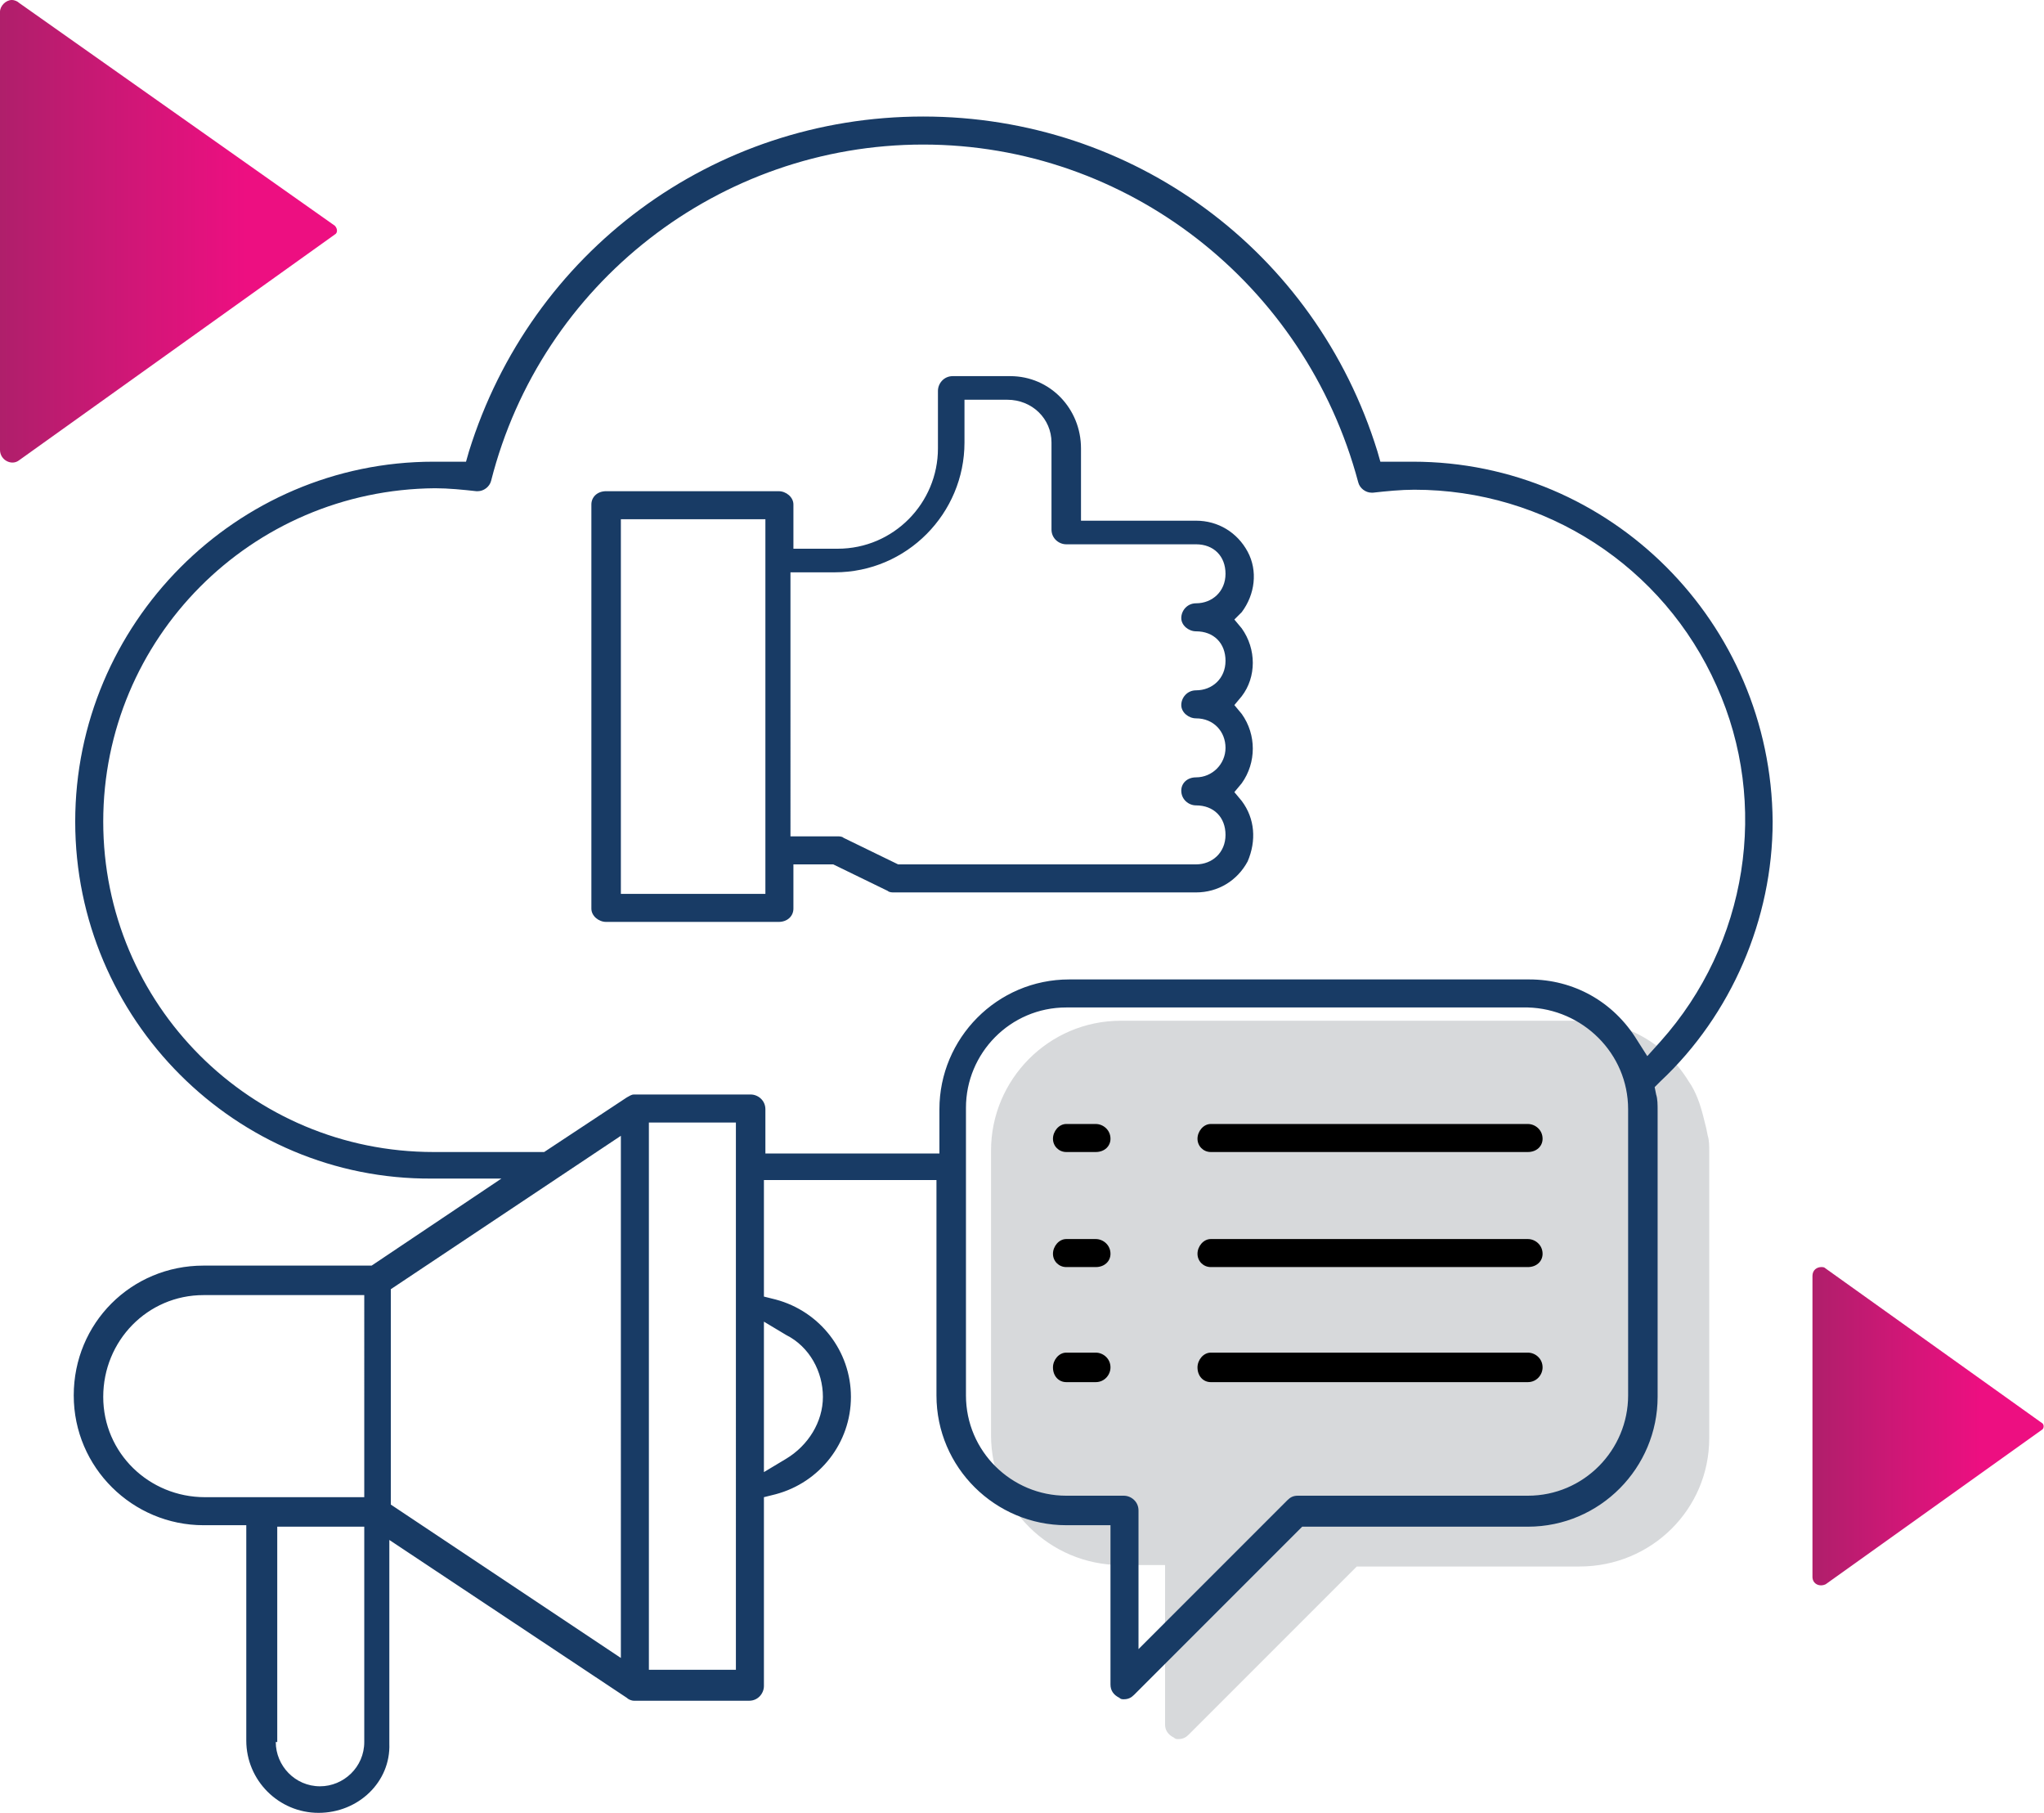 <?xml version="1.0" encoding="utf-8"?>
<!-- Generator: Adobe Illustrator 16.0.0, SVG Export Plug-In . SVG Version: 6.00 Build 0)  -->
<!DOCTYPE svg PUBLIC "-//W3C//DTD SVG 1.1//EN" "http://www.w3.org/Graphics/SVG/1.1/DTD/svg11.dtd">
<svg version="1.1" id="Layer_1" xmlns="http://www.w3.org/2000/svg" xmlns:xlink="http://www.w3.org/1999/xlink" x="0px" y="0px"
	 width="138.6px" height="122.9px" viewBox="0 0 138.6 122.9" enable-background="new 0 0 138.6 122.9" xml:space="preserve">
<g>
	<defs>
		<rect id="SVGID_1_" width="138.6" height="122.9"/>
	</defs>
	<clipPath id="SVGID_2_">
		<use xlink:href="#SVGID_1_"  overflow="visible"/>
	</clipPath>
	<path clip-path="url(#SVGID_2_)" fill="#D7D9DB" d="M67.2,81v-3c0-4.8,3.9-8.8,8.8-8.8h31.2c3,0,5.7,1.5,7.3,4.1
		c0.5,0.7,0.8,1.6,1,2.4l0.2,0.8l0.1,0.5c0.1,0.3,0.1,0.7,0.1,1.1l0,19.4c0,4.8-3.9,8.7-8.8,8.7H92l-11.4,11.4
		c-0.2,0.2-0.4,0.3-0.7,0.3h0c-0.1,0-0.2,0-0.3-0.1c-0.4-0.2-0.6-0.5-0.6-0.9v-10.8h-3c-4.8,0-8.8-3.9-8.8-8.8V82.9"/>
</g>
<g>
	<defs>
		<path id="SVGID_3_" d="M0.8,0C0.4,0,0,0.4,0,0.8v29.7c0,0.7,0.8,1.1,1.3,0.7l21.4-15.3c0.2-0.1,0.2-0.4,0-0.6L1.3,0.2
			C1.2,0.1,1,0,0.8,0L0.8,0z"/>
	</defs>
	<clipPath id="SVGID_4_">
		<use xlink:href="#SVGID_3_"  overflow="visible"/>
	</clipPath>
	
		<linearGradient id="SVGID_5_" gradientUnits="userSpaceOnUse" x1="-4.882813e-004" y1="122.923" x2="1" y2="122.923" gradientTransform="matrix(22.887 0 0 -22.887 0 2829.148)">
		<stop  offset="0" style="stop-color:#AF1F6B"/>
		<stop  offset="0.727" style="stop-color:#ED0F81"/>
		<stop  offset="1" style="stop-color:#ED0F81"/>
	</linearGradient>
	<rect y="0" clip-path="url(#SVGID_4_)" fill="url(#SVGID_5_)" width="22.9" height="31.6"/>
</g>
<g>
	<defs>
		<path id="SVGID_6_" d="M122.9,86.5v20.4c0,0.5,0.5,0.7,0.9,0.5l14.7-10.5c0.1-0.1,0.1-0.3,0-0.4L123.8,86
			c-0.1-0.1-0.2-0.1-0.3-0.1C123.2,85.9,122.9,86.1,122.9,86.5"/>
	</defs>
	<clipPath id="SVGID_7_">
		<use xlink:href="#SVGID_6_"  overflow="visible"/>
	</clipPath>
	
		<linearGradient id="SVGID_8_" gradientUnits="userSpaceOnUse" x1="-4.882813e-004" y1="122.924" x2="1" y2="122.924" gradientTransform="matrix(15.75 0 0 -15.75 122.875 2032.815)">
		<stop  offset="0" style="stop-color:#AF1F6B"/>
		<stop  offset="0.727" style="stop-color:#ED0F81"/>
		<stop  offset="1" style="stop-color:#ED0F81"/>
	</linearGradient>
	<rect x="122.9" y="85.9" clip-path="url(#SVGID_7_)" fill="url(#SVGID_8_)" width="15.8" height="21.8"/>
</g>
<g>
	<defs>
		<rect id="SVGID_9_" width="138.6" height="122.9"/>
	</defs>
	<clipPath id="SVGID_10_">
		<use xlink:href="#SVGID_9_"  overflow="visible"/>
	</clipPath>
	<path clip-path="url(#SVGID_10_)" fill="#183B65" d="M21.6,122.9c-2.7,0-4.9-2.2-4.9-4.9v-14.6h-2.9c-4.8,0-8.8-3.9-8.8-8.8
		s3.9-8.8,8.8-8.8h11.4l8.8-5.9h-4.7C16,80,5.1,69.1,5.1,55.7c0-13.4,10.9-24.4,24.3-24.4c0.5,0,0.9,0,1.4,0l0.8,0l0.2-0.7
		C36,17.1,48.3,7.9,62.6,7.9c14.2,0,26.6,9.1,30.8,22.7l0.2,0.7l0.8,0c0.5,0,0.9,0,1.4,0c13.4,0,24.3,10.9,24.4,24.4
		c0,6.6-2.8,13.1-7.6,17.6l-0.4,0.4l0.1,0.5c0.1,0.3,0.1,0.7,0.1,1.1l0,19.4c0,4.8-3.9,8.8-8.8,8.8H88.3l-11.4,11.4
		c-0.2,0.2-0.4,0.3-0.7,0.3h0c-0.1,0-0.2,0-0.3-0.1c-0.4-0.2-0.6-0.5-0.6-0.9v-10.8h-3c-4.8,0-8.8-3.9-8.8-8.8V80H51.8v7.9l0.8,0.2
		c3,0.8,5.1,3.5,5.1,6.6c0,3.1-2.1,5.8-5.1,6.6l-0.8,0.2v12.8c0,0.5-0.4,1-1,1h-7.8c-0.2,0-0.4-0.1-0.5-0.2l-16.1-10.7v13.8
		C26.5,120.8,24.3,122.9,21.6,122.9 M18.7,118.1c0,1.6,1.3,3,3,3c1.6,0,3-1.3,3-3v-14.6h-5.9V118.1z M44,113.2h5.9V76.1H44V113.2z
		 M26.5,87.4V102l15.6,10.4V77L26.5,87.4z M72.3,68.3c-3.8,0-6.8,3.1-6.8,6.8v19.5c0,3.8,3.1,6.8,6.8,6.8h3.9c0.5,0,1,0.4,1,1v9.4
		l10.1-10.1c0.2-0.2,0.4-0.3,0.7-0.3h15.6c3.8,0,6.8-3.1,6.8-6.8V75.2c0-3.8-3.1-6.8-6.8-6.9H72.3z M13.8,87.8
		C10,87.8,7,90.9,7,94.7c0,3.8,3.1,6.8,6.9,6.8h10.8V87.8H13.8z M51.8,99.8l1.5-0.9c1.5-0.9,2.5-2.5,2.5-4.2c0-1.7-0.9-3.4-2.5-4.2
		l-1.5-0.9V99.8z M50.9,74.2c0.5,0,1,0.4,1,1v3h11.8v-3c0-4.8,3.9-8.8,8.8-8.8h31.2c3,0,5.7,1.5,7.3,4.1l0.7,1.1l0.9-1
		c5.9-6.6,7.4-16.1,3.8-24.1c-3.6-8.1-11.6-13.3-20.5-13.3c-0.9,0-1.9,0.1-2.8,0.2c0,0-0.1,0-0.1,0c-0.4,0-0.8-0.3-0.9-0.7
		C88.5,19.2,76.4,9.8,62.6,9.8s-25.9,9.4-29.3,22.8c-0.1,0.4-0.5,0.7-0.9,0.7c0,0-0.1,0-0.1,0c-0.9-0.1-1.9-0.2-2.8-0.2
		C17,33.2,7,43.3,7,55.7C7,68.1,17,78.1,29.4,78.1h7.5l5.6-3.7c0.2-0.1,0.3-0.2,0.5-0.2H50.9z"/>
	<path clip-path="url(#SVGID_10_)" fill="#183B65" d="M41.1,62.5c-0.5,0-1-0.4-1-0.9V34.2c0-0.5,0.4-0.9,1-0.9h11.7
		c0.5,0,1,0.4,1,0.9v3h3c3.8,0,6.8-3.1,6.8-6.8v-3.9c0-0.5,0.4-1,1-1h3.9c2.7,0,4.8,2.2,4.8,4.9v4.9h7.8c1.5,0,2.8,0.8,3.5,2.1
		c0.7,1.3,0.5,2.9-0.4,4.1L83.7,42l0.5,0.6c1,1.4,1,3.3,0,4.6l-0.5,0.6l0.5,0.6c1,1.4,1,3.3,0,4.7l-0.5,0.6l0.5,0.6
		c0.9,1.2,1,2.7,0.4,4.1c-0.7,1.3-2,2.1-3.5,2.1H60.6c-0.1,0-0.3,0-0.4-0.1l-3.7-1.8h-2.7v3c0,0.5-0.4,0.9-1,0.9H41.1z M42.1,60.6
		h9.8V35.2h-9.8V60.6z M53.8,56.7h3c0.1,0,0.3,0,0.4,0.1l3.7,1.8h20.2c1.1,0,2-0.8,2-2s-0.8-2-2-2c-0.5,0-1-0.4-1-1
		c0-0.5,0.4-0.9,1-0.9c1.1,0,2-0.9,2-2c0-1.1-0.8-2-2-2c-0.5,0-1-0.4-1-0.9c0-0.5,0.4-1,1-1c1.1,0,2-0.8,2-2s-0.8-2-2-2
		c-0.5,0-1-0.4-1-0.9s0.4-1,1-1c1.1,0,2-0.8,2-2s-0.8-2-2-2h-8.8c-0.5,0-1-0.4-1-1v-5.9c0-1.6-1.3-2.9-3-2.9h-2.9v2.9
		c0,4.8-3.9,8.8-8.8,8.8h-3V56.7z"/>
	<path clip-path="url(#SVGID_10_)" d="M72.3,78.1c-0.5,0-0.9-0.4-0.9-0.9c0-0.5,0.4-1,0.9-1h2c0.5,0,1,0.4,1,1c0,0.5-0.4,0.9-1,0.9
		H72.3z"/>
	<path clip-path="url(#SVGID_10_)" d="M72.3,85.9c-0.5,0-0.9-0.4-0.9-0.9c0-0.5,0.4-1,0.9-1h2c0.5,0,1,0.4,1,1c0,0.5-0.4,0.9-1,0.9
		H72.3z"/>
	<path clip-path="url(#SVGID_10_)" d="M72.3,93.7c-0.5,0-0.9-0.4-0.9-1c0-0.5,0.4-1,0.9-1h2c0.5,0,1,0.4,1,1c0,0.5-0.4,1-1,1H72.3z"
		/>
	<path clip-path="url(#SVGID_10_)" d="M82.1,78.1c-0.5,0-0.9-0.4-0.9-0.9c0-0.5,0.4-1,0.9-1h21.5c0.5,0,1,0.4,1,1
		c0,0.5-0.4,0.9-1,0.9H82.1z"/>
	<path clip-path="url(#SVGID_10_)" d="M82.1,85.9c-0.5,0-0.9-0.4-0.9-0.9c0-0.5,0.4-1,0.9-1h21.5c0.5,0,1,0.4,1,1
		c0,0.5-0.4,0.9-1,0.9H82.1z"/>
	<path clip-path="url(#SVGID_10_)" d="M82.1,93.7c-0.5,0-0.9-0.4-0.9-1c0-0.5,0.4-1,0.9-1h21.5c0.5,0,1,0.4,1,1c0,0.5-0.4,1-1,1
		H82.1z"/>
</g>
</svg>
